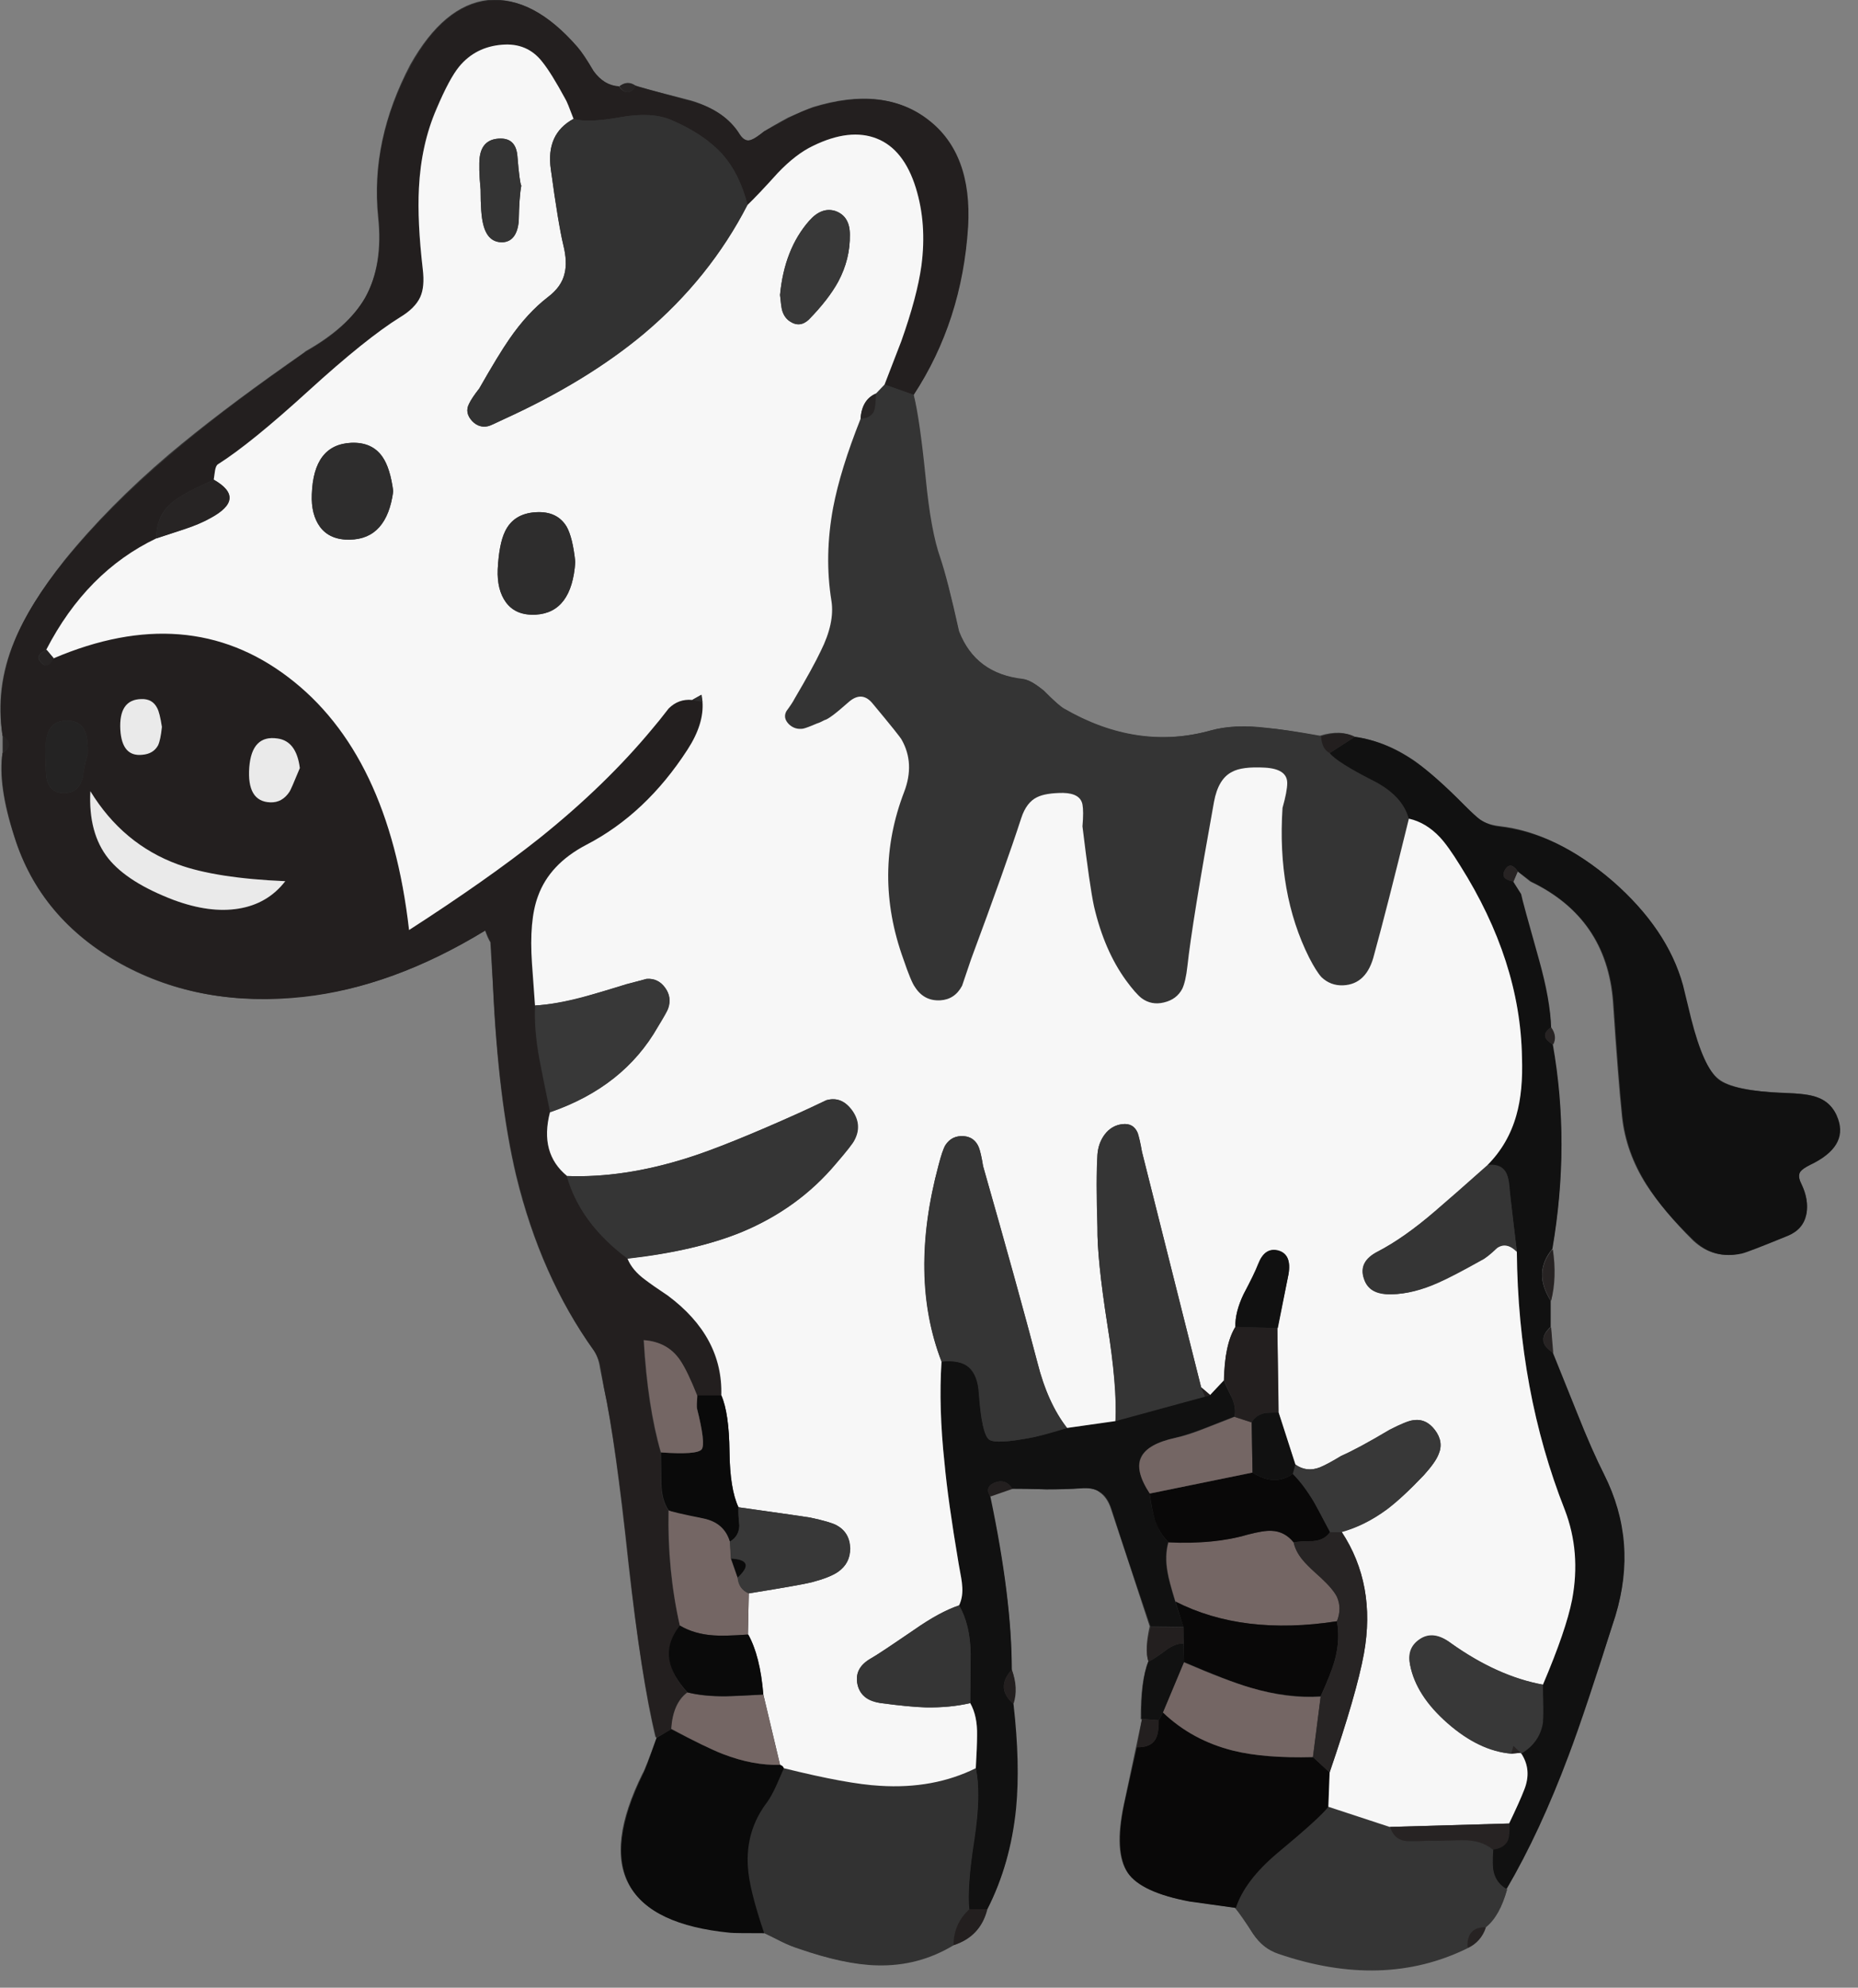 <svg xmlns="http://www.w3.org/2000/svg" xmlns:xlink="http://www.w3.org/1999/xlink" width="72" height="77" preserveAspectRatio="none"><rect width="100%" height="100%" fill="#808080" stroke="none"/><defs><path id="a" fill="#343434" d="M60.1 50.4q.2-.9.05-2-.75.9-.05 2m-7.6-21.85q-.55-.3-1.35-.05-1.4-.25-2.1-.3-1.25-.15-2.15.1-2.85.8-5.7-.85-.15-.1-.75-.7-.5-.4-.8-.45-1.85-.2-2.5-1.85-.45-2.05-.75-2.85-.35-1.05-.55-3.1-.25-2.3-.45-3.2 1.85-2.85 2.1-6.5.15-2.85-1.55-4.15-1.7-1.35-4.45-.5-.4.15-.95.4-.65.35-.95.55-.3.25-.45.3-.3.15-.5-.2-.55-.9-1.85-1.3-2.15-.55-2.2-.6-.3-.2-.6.05.15.2.3.25-.2-.05-.35-.25-.55-.05-.95-.6-.4-.65-.65-.95Q20.65-.15 18.9 0q-1.7.2-3 2.5-1.55 2.95-1.25 5.9.2 1.85-.5 3.15-.7 1.15-2.3 2.05-.05.05-.7.5-2.7 1.9-4.6 3.5-2.35 2-4.05 4.1-1.35 1.7-1.95 3.15-.75 1.8-.45 3.65v.65q-.2 1.25.45 3.25 1 3.2 4.15 4.95 3.1 1.7 7.05 1.25 3.45-.35 7.05-2.55.1.3.2.45l.1 1.65q.2 4.45.9 7.4.95 3.9 3 6.75.2.3.25.7l.15.75q.45 2.1.95 6.8.5 4.45 1.05 6.75l.6-.35-.55.35q-.45 1.25-.55 1.4-2.75 5.55 3.4 6.15h1.3q.05.05.65.35.4.2.65.25 1.8.65 3.05.65 1.6.05 3-.75 1.05-.35 1.3-1.4.9-1.75 1.1-3.9.15-1.75-.1-4.05.2-.6-.05-1.35 0-2.75-.85-6.7l.85-.3q.45 0 1.35.05.75 0 1.3-.05.5-.05.75.15.3.2.45.65.5 1.5 1.5 4.55-.2.9-.05 1.35-.3.75-.3 2.25h.05l-.7 3.3q-.4 1.85.15 2.65.5.75 2.4 1.1l1.75.25q.25.3.7 1 .4.6.95.75 4.1 1.4 7.35-.2.55-.25.7-.8.55-.45.85-1.45-.054-.036-.1-.1l.05.05q1.3-2.2 2.4-5.15.65-1.7 1.85-5.4.85-2.9-.45-5.5-.45-.9-1.05-2.35l-.95-2.35-.05-1q-.381.34-.3.65-.09-.31.25-.65v-1q-.7-1.1.1-2.05.7-4.05 0-7.9.2-.3-.05-.65-.05-1.1-.5-2.6-.65-2.3-.7-2.6l-.3-.45q-.396-.088-.35-.3-.04.212.4.3l.15-.4.5.4q2.95 1.4 3.2 4.65.2 3 .35 4.45.15 1.4.95 2.65.65 1 1.8 2.15.8.75 1.85.5.25-.05 1.85-.7.55-.25.7-.85.1-.55-.2-1.15-.15-.3-.05-.45t.4-.3q1.45-.7 1.05-1.75-.2-.65-.8-.85-.4-.15-1.25-.15-2-.1-2.55-.55-.6-.45-1.1-2.35l-.3-1.3q-.6-2.15-2.7-4-2.2-1.9-4.4-2.15-.45-.05-.75-.25-.2-.15-.6-.55-1.15-1.15-1.9-1.7-1.15-.8-2.35-.95"/><path id="b" fill="#231F1F" d="M599.95 255.2q-.9 1.45-1.95.05-1.75-.1-2.95-1.75-1.15-2-1.9-2.85-5.2-5.95-10.35-5.4-5.2.55-9.05 7.5-4.75 8.8-3.8 17.8.6 5.5-1.6 9.4-2.05 3.55-6.85 6.25-.1.05-2.05 1.45-8.25 5.8-13.85 10.6-7.15 6.05-12.3 12.35-4.1 5.05-5.85 9.4-2.2 5.45-1.4 11.05 1.45 1 0 2-.5 3.75 1.4 9.75 3 9.6 12.5 14.85 9.4 5.15 21.25 3.85 10.35-1.15 21.2-7.75.4.9.65 1.4l.25 5q.65 13.45 2.75 22.2 2.85 11.75 9.05 20.45.55.8.8 2.1.1.75.35 2.2 1.4 6.35 2.9 20.45 1.45 13.4 3.2 20.4l1.75-1q.2-3.1 1.85-4.3-3.7-4.15-.85-7.75-1.5-6.65-1.35-13.5-.85-1.25-.85-3.3l-.05-3.45q-1.55-5.35-2-13.1 2.8.2 4.25 2.35.85 1.25 2 4.15l2.8-.05q.2-6.9-6.2-11.65-1.8-1.2-2.65-1.85-1.5-1.1-2.05-2.45-5.55-4.15-7.1-9.65-3.2-2.65-1.95-7.45-.85-4.1-1.25-6.2-.65-3.6-.5-6.25l-.4-4.9q-.3-5.05.75-7.9 1.35-3.75 5.65-5.95 6.85-3.5 11.8-11.1 1.95-3 1.7-5.6l-1.15-.2q-1.6-.2-2.8 1-1.15 1.55-1.8 2.3-5.5 6.6-13.25 12.8-6.05 4.85-15.2 10.7-2.35-20.6-14.1-29.5-11.7-8.9-27.4-2.2-.7 1.4-1.5.5-.75-.8.65-1.45 4.6-9.05 12.85-13-.05-2.9 2.25-4.5 1.3-.95 4.45-2.35l.15-1.05q.1-.6.3-.75 3.85-2.4 10.65-8.6 6.7-6.1 10.65-8.55 1.75-1.05 2.35-2.35.55-1.2.3-3.25-.65-5.55-.45-9.45.25-5.1 2-9.25 1.55-3.6 2.7-4.95 1.9-2.3 5-2.55 2.95-.25 4.7 2 1.05 1.3 2.7 4.35.2.3.95 2.3 1.65.5 5.5-.2 3.65-.65 5.95.35 3.75 1.65 5.85 3.9 2.1 2.35 3 6 1.25-1.15 3.55-3.75 2.1-2.2 4.1-3.15 4.3-2.1 7.4-.8 3.15 1.25 4.55 5.75 1.35 4.15.65 9.05-.45 3.5-2.3 8.8-.2.55-1.95 5.05l3.4 1.2q5.65-8.6 6.35-19.6.5-8.55-4.65-12.5-5.1-3.95-13.35-1.45-1.3.4-2.95 1.25-1.9 1.05-2.85 1.55-.95.75-1.4.95-.8.4-1.45-.6-1.7-2.75-5.6-3.85-6.5-1.75-6.55-1.8m-55.85 72.6q.3.55.55 2.2-.15 1.5-.45 2.15-.55 1-1.85 1.1-2.35.2-2.55-2.9-.2-3.6 2.45-3.6 1.3-.05 1.85 1.05m-13.05 5.45q0-1.9.35-2.7.55-1.3 2.25-1.3 1.45.05 2 1.2.4.9.35 2.7-.3.75-.6 2.8-.45 1.65-1.9 1.75-1.8.15-2.25-1.45-.15-.45-.2-3m5.25 4.25q3.8 6.2 10.2 8.55 4.4 1.65 12.55 1.95-2.05 2.65-5.45 3.2-3.35.55-7.55-1-5.4-2.05-7.65-4.85-2.35-2.95-2.1-7.85m24.45-2.7q-1.05 2.55-1.2 2.75-.85 1.3-2.25 1.25-2.75-.1-2.45-4.1.3-3.8 3.3-3.35 2.2.3 2.6 3.45"/><path id="c" fill="#343434" d="M649.85 337.75q2 .05 2.25 1.35.15.8 0 2.55.85 7 1.35 9.3 1.2 5.15 3.75 8.65 1.1 1.55 1.8 2.05 1.15.9 2.6.55 1.5-.35 2.15-1.6.4-.85.6-2.65.55-4.9 3.1-19.2.5-2.65 2.1-3.5 1.2-.6 3.85-.45 2.6.15 2.6 1.8 0 .9-.55 2.85-.65 9.95 3.1 17.45.85 1.65 1.45 2.35 1.05 1 2.5.95 2.75-.1 3.65-3.6 1.45-5.25 4.05-15.85-.7-2.7-4.1-4.45-4.25-2.15-5.15-3.25-.9-.45-1-1.95-4.25-.8-6.4-1-3.7-.45-6.4.3-8.65 2.4-17.2-2.55-.55-.3-2.35-2-1.4-1.3-2.4-1.4-5.55-.6-7.5-5.6-1.35-6.1-2.2-8.6-1.1-3.1-1.7-9.3-.7-6.95-1.4-9.7l-3.4-1.2-1 1.05q-.05 1.55-.2 1.95-.3.9-1.6 1-2.3 5.9-3.15 10.35-1.1 5.65-.25 10.95.4 2.55-1.25 5.85-.9 1.85-3.05 5.55-.7.9-.95 1.4-.45.8.3 1.55.65.65 1.6.5.5-.05 1.65-.55.35-.15.9-.45.55-.1 2.75-2.05 1.55-1.4 2.8.1 3.25 3.9 3.45 4.25 1.55 2.75.3 6.05-3.7 9.7-.1 19.6.95 2.6 1.35 3.2 1.05 1.65 2.95 1.55 1.7-.05 2.55-1.65.7-2.1 1.05-3.1 4.05-10.9 5.85-16.45.6-1.85 1.85-2.5 1-.5 3.05-.45"/><path id="d" fill="#111" d="M690.2 340.75q2 .45 3.6 2.1.95 1 2.35 3.3 7 11.1 7.25 22.3.1 4.05-.7 6.8-.95 3.4-3.4 5.85 1.4-.15 2 .55.5.55.6 2l.9 7.5q.1 16.05 5.55 30.2 1.9 4.95.85 10.5-.65 3.6-3.4 9.85.15 3.75 0 4.4-.35 2.4-2.55 3.65 1.35 1.9.4 4.25-.55 1.3-1.75 3.9.05 1.4-.2 2-.4.9-1.7 1.05-.1 1.85.05 2.6.3 1.35 1.55 2.05 3.9-6.65 7.25-15.6 1.95-5.15 5.45-16.3 2.65-8.6-1.3-16.45-1.4-2.75-3.1-7.05L707 403q-2.1-1.3-.25-3v-3.05q-2.1-3.3.2-6.05 2.1-12.3.05-23.85-1.7-1-.2-2-.1-3.2-1.4-7.85-1.95-6.9-2.1-7.7l-.95-1.5q-1.65-.3-.85-1.45.3-.45.7-.35.4.15.7.65l1.6 1.2q8.85 4.3 9.6 14.05.6 9.05 1.05 13.4.45 4.15 2.85 7.95 1.9 3.05 5.45 6.45 2.35 2.25 5.6 1.55.7-.15 5.45-2.1 1.75-.75 2.1-2.5.3-1.65-.6-3.55-.45-.9-.1-1.4.25-.35 1.15-.8 4.4-2.1 3.25-5.35-.65-1.9-2.5-2.55-1.1-.4-3.75-.5-5.95-.2-7.7-1.55-1.75-1.4-3.2-7.1l-.95-3.9q-1.8-6.55-8.2-12.15-6.5-5.6-13.2-6.35-1.3-.15-2.3-.85-.5-.35-1.75-1.6-3.45-3.5-5.75-5.1-3.4-2.4-7.1-2.95l-2.95 1.9q.9 1.1 5.15 3.25 3.4 1.75 4.1 4.45"/><path id="e" fill="#111" d="M669.55 408.3q-.7-1.35-.95-2.05l-1.6 1.7q-.3.15-.6.15l-10.45 2.85-5.7.85-3.75 1.05q-4.5.9-5.3.3-.85-.65-1.2-5.3-.1-2.2-1.2-3.15-1-.9-3.15-.65-.35 5.35.35 11.85.4 4.35 1.65 11.75.4 2.1.4 2.45.15 1.35-.35 2.4 1.3 2.25 1.35 5.65 0 1.95-.05 5.8.85 1.45.8 3.7 0 1.3-.15 3.85.65 2.95-.15 8.25-.9 5.75-.6 8.25l2.1-.05q2.7-5.3 3.35-11.75.5-5.2-.3-12.2-2.15-1.85-.2-4 0-8.3-2.5-20.2-.7-1.1.45-1.6 1.35-.55 2.1.7 1.35 0 4 .05 2.35 0 3.95-.1 1.5-.15 2.35.45.85.55 1.3 1.95 1.45 4.6 4.55 13.7l3.85.05-1-3q-.75-2.45-.9-3.4-.35-1.9.1-3.5-1.75-1.7-2.15-5.7-1.8-2.7-1-4.25.8-1.5 3.95-2.2 1.45-.35 3.5-1.15l3.45-1.35q.2-1-.3-2.15"/><path id="f" fill="#323232" d="M639.65 451.5q-4.95 2.45-11.2 2.05-3.75-.2-11.2-2.05l-.9 2q-.55 1.2-1.05 1.9-2.55 3.4-2.3 7.65.2 2.65 1.95 7.7.15.05 2 .95 1.2.6 2 .85 5.35 1.85 9.1 1.95 4.9.15 9-2.35 0-2.45 1.8-4.2-.25-2.5.6-8.2.8-5.3.2-8.25"/><path id="g" fill="#353535" d="m688 458.35-7.2-2.35q-.95 1.25-5.95 5.4-3.8 3.2-4.85 6.4.75.95 2.05 3.05 1.25 1.75 2.9 2.3 12.25 4.2 22.1-.65-.25-2.5 2.15-2.45 1.65-1.35 2.45-4.4-1.25-.75-1.55-2.05-.2-.8-.05-2.6-1.35-1.2-3.7-1.1-3.55.15-3.8.1-1.75.1-2.55 0-1.5-.1-2-1.65"/><path id="h" fill="#090808" d="m680.8 456 .15-4-1.95-1.8q-5.65.15-9.3-.75-4.8-1.2-8.2-4.45l-.5.9q0 1.6-.4 2.25-.6.95-2.15.9l-1.5 6.75q-1.1 5.55.45 7.9 1.6 2.3 7.2 3.35l5.4.75q1.05-3.2 4.85-6.4 5-4.15 5.95-5.4"/><path id="i" fill="#0A0A0A" d="m604.1 446.95-1.7 1q-1.3 3.7-1.55 4.15-8.3 16.8 10.15 18.6.45.05 3.95.05-1.75-5.15-1.9-7.7-.3-4.25 2.25-7.6.5-.7 1.05-1.9.6-1.35.9-2.05-.1-.3-.45-.4-3.15.1-6.65-1.25-1.85-.7-6.05-2.9"/><path id="j" fill="#111" d="m661.5 445 2.45-5.85-.05-2.2q-1-.05-2.15.85-1.5 1.1-1.95 1.25-.9 2.25-.8 6.7l2 .15z"/><path id="k" fill="#231F1F" d="M663.9 436.95v-1.9l-3.85-.05q-.7 2.65-.25 4.05.45-.15 1.95-1.25 1.15-.9 2.15-.85"/><path id="l" fill="#272323" d="M706.8 396.95q.7-2.7.2-6-2.3 2.7-.2 6"/><path id="m" fill="#231F1F" d="M637.05 472.15q3.15-1 3.95-4.2h-2.1q-1.85 1.7-1.85 4.2"/><path id="n" fill="#231F1F" d="m659.05 445.75-.6 3.3q1.6.05 2.15-.9.45-.7.4-2.25z"/><path id="o" fill="#231F1F" d="M683.9 331.15q-1.65-.8-3.95-.05.1 1.5 1 1.95z"/><path id="p" fill="#231F1F" d="M644.05 444q.6-1.85-.2-4-1.95 2.15.2 4"/><path id="q" fill="#272323" d="m707.05 403.05-.25-3q-1.9 1.6.25 3"/><path id="r" fill="#231F1F" d="m641.35 419.8 2.6-.9q-.8-1.25-2.15-.7-1.15.5-.45 1.6"/><path id="s" fill="#272323" d="M697.05 472.5q1.6-.75 2.15-2.45-2.3-.05-2.15 2.45"/><path id="t" fill="#272424" d="M526.1 331.05V333q1.45-.95 0-1.95"/><path id="u" fill="#272424" d="M599.95 255.2q-.95-.65-1.9.05.95 1.4 1.9-.05"/><path id="v" fill="#272323" d="M707.05 367.05q.5-.95-.25-2-1.55 1.05.25 2"/><path id="w" fill="#F7F7F7" d="M696.2 346.2q-1.45-2.35-2.4-3.35-1.6-1.7-3.6-2.15-2.6 10.6-4.05 15.85-.85 3.5-3.65 3.6-1.45.05-2.5-.95-.6-.65-1.45-2.3-3.75-7.5-3.1-17.45.55-1.95.55-2.9 0-1.65-2.6-1.8-2.7-.15-3.85.5-1.6.8-2.1 3.5-2.55 14.1-3.1 19.15-.2 1.8-.6 2.65-.65 1.25-2.15 1.6-1.45.35-2.6-.5-.7-.55-1.8-2.05-2.55-3.5-3.75-8.65-.5-2.3-1.35-9.35.15-1.75 0-2.55-.25-1.3-2.25-1.35-2.05 0-3.05.5-1.25.6-1.85 2.45-1.8 5.55-5.85 16.45l-1.05 3.1q-.85 1.6-2.55 1.7-1.9.1-2.95-1.55-.45-.6-1.35-3.25-3.6-9.95.1-19.55 1.25-3.3-.3-6.05-.2-.4-3.45-4.3-1.25-1.45-2.8-.05-2.2 1.95-2.75 2.05-.55.3-.9.4-1.15.5-1.6.6-.95.15-1.65-.5-.75-.75-.3-1.55.7-.95.95-1.45 2.15-3.65 3.05-5.55 1.65-3.3 1.25-5.85-.85-5.25.2-10.9.85-4.45 3.2-10.35.15-2.25 1.8-2.95l1-1.05q1.75-4.5 1.95-5.05 1.85-5.2 2.35-8.8.65-4.9-.65-9.1-1.4-4.5-4.55-5.75t-7.45.85q-2 .95-4.1 3.15-2.3 2.55-3.55 3.75-4.4 8.55-12.05 15-6.7 5.6-16.4 10-1.55.75-1.8.8-1.05.25-1.85-.55-.95-1-.4-2.05.3-.65 1.2-1.8 2.25-3.95 3.5-5.75 2.1-3.05 4.5-4.9 1.6-1.2 1.95-2.75.35-1.35-.15-3.35-.55-2.35-1.45-8.8-.6-4.15 2.65-5.9-.75-2-.95-2.3-1.65-3.05-2.7-4.35-1.75-2.25-4.7-2-3.1.25-5 2.55-1.15 1.4-2.65 4.95-1.8 4.15-2.05 9.25-.2 3.85.45 9.45.25 2.05-.3 3.25-.6 1.3-2.35 2.35-3.95 2.45-10.65 8.55-6.8 6.2-10.6 8.6-.25.15-.35.75l-.15 1.05q3.85 2.2-.45 4.5-1.15.7-3.05 1.3-2.15.7-3.2 1.05-8.15 3.9-12.85 13l.85 1q15.7-6.7 27.4 2.2 11.75 8.9 14.1 29.5 9.15-5.9 15.2-10.7 7.75-6.2 13.25-12.85.65-.75 1.85-2.3 1.15-1.15 2.75-1l1.05-.6.15.8q.2 2.6-1.75 5.6-4.85 7.5-11.8 11.1-4.3 2.25-5.65 6-1.05 2.8-.7 7.85l.35 4.9q2.3-.1 5.4-.9 1.75-.5 5.25-1.55 2.15-.6 2.35-.65 1.35-.1 2.2 1.05.8 1.15.3 2.45-.1.25-1.2 2.1-3.9 6.95-12.55 9.95-1.25 4.8 2 7.45 6.55.25 14-2.1 4.55-1.4 13.15-5.3 1-.45 3.1-1.45 1.85-.5 3.05 1.3 1.1 1.65.2 3.35-.25.55-2.15 2.75-4.4 5.25-11 8-5.4 2.2-13.3 3.1.55 1.35 2.05 2.45.85.65 2.65 1.85 6.45 4.8 6.25 11.65.9 2.05.95 6.55.05 4.4 1.05 6.5 8.15 1.15 8.35 1.2 2.35.5 3.1.9 1.55.85 1.55 2.7.05 1.75-1.4 2.75-.95.65-3.05 1.2-1.15.3-7.35 1.3l-.1 4.8q1.45 2.45 1.8 7l1.95 8.2q.35.1.45.4 7.45 1.85 11.2 2.05 6.25.4 11.2-2.05.15-2.55.15-3.85.05-2.25-.8-3.75-2.35.55-5.2.5-1.85-.05-5.2-.5-2.2-.25-2.7-1.95-.6-2.15 1.6-3.3.8-.45 4.95-3.3 3-2.1 5.25-2.85.5-1.05.35-2.4 0-.35-.4-2.45-1.25-7.4-1.65-11.75-.7-6.5-.35-11.85-3.85-9.9-.35-22.9.45-1.75.8-2.35.75-1.15 2.15-1.05 1.25.1 1.75 1.3.25.65.5 2.2 4.75 16.8 6.35 22.95 1.2 4.7 3.45 7.6l5.65-.8q.25-4-.95-11.3-1.2-7.7-1.15-11.3-.2-5.65 0-8.5.1-1.35.85-2.35.8-1.05 2.05-1.2 1.3-.15 1.75 1 .3.65.55 2.25l6.9 27.45 1.05.9 1.6-1.7q.1-4.2 1.35-6.25-.05-1.7.95-3.8 1.25-2.35 1.7-3.55.75-1.9 2.25-1.6 1.7.4 1.3 2.8l-1.3 6.3.1 9.85 1.95 6.05q1.35.95 2.9.35.85-.35 2.5-1.35 1.95-.85 5.65-3.05 1.95-1 2.7-1.1 1.55-.25 2.6 1.15t.4 2.85q-.35.9-1.7 2.4-2.55 2.65-4.35 4-2.55 1.9-5.25 2.6 4.05 6.15 2.6 14.2-.85 4.65-4 13.85l-.15 4.05 7.15 2.35 13.95-.4q1.25-2.6 1.75-3.9.95-2.35-.35-4.3l-.05-.05-1.1.1q-3.75-.35-7.45-3.6-3.65-3.2-4.35-6.75-.45-1.95 1.1-3 1.6-1.1 3.65.45 5.4 3.85 10.75 4.85 2.7-6.35 3.4-9.9 1.05-5.55-.85-10.5-5.45-13.8-5.6-30.15-1.2-1.2-2.3-.45-1.2 1.15-1.85 1.45-3.3 1.85-5 2.6-2.95 1.35-5.5 1.4-2.6 0-3.2-1.8-.7-2.05 1.65-3.2 3-1.55 6.65-4.7 2.05-1.75 6.1-5.35 2.45-2.45 3.4-5.85.8-2.8.65-6.8-.2-11.2-7.2-22.3m-110.05-82.75q.25 3.05.45 3.4-.25 1.3-.3 4.2-.25 2.3-1.9 2.4-1.75.05-2.25-2.1-.3-1.15-.3-4.05-.25-2.6-.1-3.8.3-2.15 2.45-2.15 1.8 0 1.95 2.1m34.05 7.5q1.45-1.65 3.05-1.15 1.7.6 1.7 2.75.05 2.85-1.35 5.5-1.15 2.1-3.45 4.45-1.05.95-2.25.15-.7-.5-.9-1.45-.05-.15-.2-1.6.5-5.35 3.4-8.65m-53.6 37.2q-2.35.05-3.5-1.5-1.05-1.45-.95-3.8.2-5.8 4.6-6 2.45-.1 3.65 1.65.9 1.3 1.25 4-.7 5.5-5.05 5.65m26.3 2.6q-.4 5.9-4.6 6.15-2.35.15-3.5-1.45-1.05-1.45-.95-3.85.15-2.95.85-4.4 1-2.1 3.6-2.25 2.5-.15 3.6 1.7.7 1.25 1 4.1"/><path id="x" fill="#323232" d="M604.15 259.2q-2.3-1-5.95-.35-3.85.7-5.5.2-3.25 1.75-2.65 5.9.85 6.35 1.45 8.8.5 2 .15 3.35-.35 1.55-1.95 2.75-2.4 1.85-4.5 4.9-1.25 1.8-3.5 5.75-.9 1.15-1.2 1.8-.55 1.05.4 2.05.8.8 1.85.55.25-.05 1.8-.8 9.75-4.45 16.4-10.05 7.65-6.45 12.05-15-.9-3.6-3-5.95-2.1-2.3-5.85-3.9"/><path id="y" fill="#353535" d="M591.95 382.4q1.55 5.55 7.1 9.6 7.85-.85 13.25-3.05 6.65-2.75 11.05-8 1.9-2.2 2.15-2.75.9-1.7-.2-3.35-1.25-1.8-3.05-1.3-2.1 1-3.1 1.45-8.65 3.85-13.15 5.3-7.45 2.35-14.05 2.1"/><path id="z" fill="#383838" d="M593.65 361.55q-3.05.8-5.4.95-.15 2.65.5 6.25.4 2.1 1.25 6.2 8.55-2.95 12.55-9.95 1.1-1.8 1.2-2.15.45-1.3-.35-2.4-.8-1.15-2.15-1.05-.05 0-2.35.6-3.5 1.1-5.25 1.55"/><path id="A" fill="#746664" d="M613.15 431.1q-1.2-.5-1.3-1.85l-.8-2.2-.1-2q-.7-2.25-3.15-2.75-3.8-.8-4-.9-.15 7 1.3 13.45 1.65 1 3.9 1.15 1.25.1 4.05-.1z"/><path id="B" fill="#EAEAEA" d="M536.3 337.5q-.25 4.9 2.1 7.85 2.25 2.8 7.65 4.85 4.2 1.55 7.55 1 3.4-.55 5.45-3.2-8.1-.35-12.5-1.95-6.45-2.35-10.25-8.55"/><path id="C" fill="#0A0A0A" d="M610.95 425.05q1.05-.6 1.1-1.85-.15-1.45-.1-2.15-1-2.1-1.05-6.5-.05-4.5-.95-6.55h-2.85v1.45q1.05 4.2.55 4.85-.55.65-4.75.35l.05 3.45q0 2.05.85 3.3.3.2 4.05.95 2.45.5 3.1 2.7"/><path id="D" fill="#746664" d="M614.85 442.9q-2.95.2-4.4.2-2.6.05-4.45-.45-1.7 1.25-1.9 4.25 4.1 2.2 6.05 2.95 3.5 1.35 6.65 1.25z"/><path id="E" fill="#0A0A0A" d="M614.85 442.9q-.4-4.55-1.75-7-2.85.2-4.05.1-2.25-.15-3.95-1.15-1.6 2.05-1.2 4.1.3 1.7 2.1 3.7 1.85.45 4.45.45 1.45-.05 4.4-.2"/><path id="F" fill="#746664" d="M607.15 408.05q-1.15-2.9-2-4.15-1.45-2.15-4.25-2.35.45 7.75 2 13.1 4.2.3 4.75-.35.5-.65-.55-4.8-.05-.35.05-1.45"/><path id="G" fill="#EAEAEA" d="M560.75 334.8q-.4-3.15-2.6-3.45-3-.45-3.3 3.35-.3 4 2.45 4.1 1.4.05 2.25-1.25.15-.2 1.2-2.75"/><path id="H" fill="#242323" d="M536 333.15q.05-1.8-.35-2.7-.55-1.15-2-1.2-1.7 0-2.25 1.3-.4.85-.35 2.7.05 2.55.2 3 .45 1.6 2.25 1.45 1.45-.1 1.9-1.75.3-2.05.6-2.8"/><path id="I" fill="#272424" d="M550.7 301.15q-3.15 1.4-4.45 2.35-2.3 1.65-2.25 4.5 1.05-.35 3.2-1.05 1.9-.65 3.1-1.3 4.3-2.3.4-4.5"/><path id="J" fill="#EAEAEA" d="M544.65 330q-.25-1.65-.55-2.2-.55-1.1-1.85-1.05-2.65.05-2.45 3.6.2 3.15 2.55 2.9 1.3-.1 1.85-1.1.3-.65.45-2.15"/><path id="K" fill="#272424" d="M531.2 321q-1.4.65-.65 1.45.85.95 1.45-.5z"/><path id="L" fill="#2E2D2D" d="m607.75 327.05-.1-.8-1.1.6z"/><path id="M" fill="#272424" d="M626.2 294.05q1.3-.1 1.6-1 .15-.4.2-1.95-1.65.7-1.8 2.95"/><path id="N" fill="#353535" d="M686.6 391.2q-2.35 1.25-1.6 3.25.55 1.85 3.2 1.75 2.55-.05 5.45-1.35 1.7-.75 5-2.6.65-.3 1.85-1.45 1.1-.75 2.3.45-.75-6.25-.85-7.5-.1-1.45-.6-2-.65-.75-2-.55-4.05 3.6-6.1 5.35-3.6 3.05-6.65 4.65"/><path id="O" fill="#383838" d="M705.85 441.75q-5.2-.9-10.7-4.8-2.1-1.55-3.7-.45-1.45 1-1.1 3 .7 3.55 4.35 6.75 3.7 3.25 7.45 3.55l.25-.9.85.8.05.1q2.15-1.25 2.55-3.6.05-.45 0-4.45"/><path id="P" fill="#272323" d="M689.95 460q.85.05 2.55-.05.35.05 3.85-.05 2.3-.05 3.65 1.1 1.3-.15 1.75-1.05.25-.6.2-2l-13.95.4q.5 1.55 1.95 1.65"/><path id="Q" fill="#272323" d="m702.4 348.05.5-1.15q-.3-.5-.65-.65-.45-.15-.75.3-.8 1.2.9 1.5"/><path id="R" fill="#353535" d="M640.5 381.25q-.25-1.55-.5-2.2-.5-1.2-1.75-1.3-1.4-.1-2.15 1.05-.35.6-.8 2.35-3.45 12.9.35 22.9 2.15-.2 3.2.65 1.05.9 1.2 3.15.3 4.65 1.15 5.3.8.6 5.3-.3 1.25-.25 3.8-1.05-2.3-2.95-3.45-7.6-2.35-9-6.35-22.95"/><path id="S" fill="#353535" d="M659.05 379.6q-.4-2.05-.5-2.25-.5-1.15-1.8-1-1.25.15-2.05 1.2-.75 1-.85 2.35-.15 2.85 0 8.5-.05 3.6 1.15 11.3 1.15 7.3.95 11.3l10.45-2.85-.45-1.1z"/><path id="T" fill="#746664" d="M662.05 428.65q.15.95.9 3.4 7.85 4 18.85 2.3.6-1.5 0-2.85-.45-.9-1.85-2.2-1.3-1.15-1.9-1.85-1.05-1.1-1.3-2.3-1.05-1.3-2.6-1.35-.9-.05-2.8.45-3.75 1.1-9.2.85-.45 1.6-.1 3.55"/><path id="U" fill="#090808" d="m662.95 432.05.95 3 .05 4.05q5.1 2.2 7.75 3 4.35 1.25 8.2 1 1.25-2.75 1.65-4.2.65-2.4.25-4.55-11 1.7-18.85-2.3"/><path id="V" fill="#090808" d="M676.65 417.15q-2.15 1.5-4.7-.15l-12 2.45q.25 1.95.6 3.05.5 1.55 1.6 2.65 5.3.25 9.2-.9 1.9-.5 2.8-.45 1.55.05 2.6 1.35.75-.15 2.25-.15 1.35-.1 2-1.05-1.65-3.15-1.9-3.55-1.2-2-2.45-3.25"/><path id="W" fill="#353535" d="M639 443.9q.05-3.85.05-5.75-.05-3.4-1.35-5.65-2.25.75-5.25 2.85-4.1 2.8-5 3.3-2.15 1.25-1.55 3.3.5 1.55 2.65 1.95 3.4.45 5.25.5 2.85.05 5.2-.5"/><path id="X" fill="#746664" d="m671.95 417-.1-5.85-2-.65-3.45 1.35q-2 .8-3.45 1.1-3.2.7-3.95 2.2-.85 1.55.95 4.3z"/><path id="Y" fill="#231F1F" d="M671.85 411.15q.45-.8 1.4-1.05.45-.1 1.75-.1l-.15-9.85-4.9-.15q-1.3 2.1-1.3 6.25.25.7.9 2.05.5 1.2.3 2.2z"/><path id="Z" fill="#231F1F" d="M666.4 408.15q.2 0 .6-.2l-1.05-.9z"/><path id="aa" fill="#746664" d="M663.95 439.15 661.5 445q3.4 3.25 8.2 4.45 3.65.9 9.3.75l.9-7.05q-3.85.25-8.2-1.05-2.75-.8-7.75-2.95"/><path id="ab" fill="#272424" d="M682.35 423.95H681q-.65.95-2 1.05-1.5 0-2.25.15.25 1.2 1.3 2.35.6.65 1.9 1.8 1.4 1.3 1.85 2.2.6 1.35 0 2.85.4 2.15-.25 4.55-.4 1.45-1.65 4.25l-.9 7.05 1.95 1.8q3.15-9.2 4-13.85 1.45-8.05-2.6-14.2"/><path id="ac" fill="#383838" d="M691.95 417.3q1.35-1.5 1.7-2.4.65-1.45-.4-2.85t-2.55-1.15q-.75.1-2.7 1.1-3.7 2.2-5.65 3.05-1.65 1-2.55 1.35-1.55.6-2.85-.35l-.3 1.1q1.25 1.25 2.45 3.25.4.7 1.9 3.55h1.35q2.7-.75 5.3-2.65 1.85-1.4 4.3-4"/><path id="ad" fill="#383838" d="M620.5 429.8q2.1-.55 3.05-1.2 1.45-1 1.45-2.75-.05-1.85-1.6-2.7-.75-.4-3.1-.9-.2-.05-8.35-1.2-.05.7.1 2.15-.05 1.25-1.1 1.85l.15 2q2.9.25.75 2.15.15 1.4 1.3 1.9 6.2-1 7.35-1.3"/><path id="ae" fill="#2E2D2D" d="M562.15 302.85q-.1 2.35.95 3.8 1.15 1.55 3.5 1.5 4.3-.05 5.05-5.65-.35-2.7-1.25-4-1.2-1.75-3.65-1.65-4.4.2-4.6 6"/><path id="af" fill="#2E2D2D" d="M592.9 310.75q-.3-2.85-1-4.1-1.1-1.85-3.6-1.7-2.6.15-3.6 2.25-.7 1.45-.85 4.4-.1 2.4.95 3.85 1.15 1.55 3.5 1.45 4.2-.25 4.6-6.15"/><path id="ag" fill="#383838" d="M616.8 279.6q.15 1.45.2 1.6.2.95.9 1.45 1.2.85 2.25-.2 2.3-2.35 3.45-4.45 1.4-2.6 1.35-5.45 0-2.15-1.7-2.75-1.6-.5-3.05 1.15-2.9 3.3-3.4 8.65"/><path id="ah" fill="#343434" d="M586.6 266.85q-.2-.35-.45-3.4-.15-2.1-1.95-2.1-2.15 0-2.45 2.15-.15 1.2.1 3.8 0 2.85.3 4 .55 2.2 2.3 2.15 1.6-.1 1.85-2.4.05-2.9.3-4.2"/><path id="ai" fill="#111" d="M676.15 393.85q.4-2.4-1.3-2.75-1.5-.35-2.2 1.55-.5 1.2-1.75 3.55-1 2.1-.95 3.8l4.95.15z"/><path id="aj" fill="#111" d="M676.95 416.05Q675.65 412 675 410q-1.3 0-1.75.1-.95.25-1.4 1.05l.1 5.85q2.55 1.65 4.7.15z"/><path id="ak" fill="#272323" d="m702.15 449.8 1.1-.1-.85-.8z"/><path id="al" fill="#0A0A0A" d="m611.1 427.05.75 2.2q2.2-2.05-.75-2.2"/></defs><use xlink:href="#a"/><use xlink:href="#b" transform="translate(-174.55 -81.4)scale(.332)"/><use xlink:href="#c" transform="translate(-174.55 -81.4)scale(.332)"/><use xlink:href="#d" transform="translate(-174.55 -81.4)scale(.332)"/><use xlink:href="#e" transform="translate(-174.55 -81.4)scale(.332)"/><use xlink:href="#f" transform="translate(-174.55 -81.4)scale(.332)"/><use xlink:href="#g" transform="translate(-174.55 -81.4)scale(.332)"/><use xlink:href="#h" transform="translate(-174.55 -81.4)scale(.332)"/><use xlink:href="#i" transform="translate(-174.55 -81.4)scale(.332)"/><use xlink:href="#j" transform="translate(-174.55 -81.4)scale(.332)"/><use xlink:href="#k" transform="translate(-174.55 -81.4)scale(.332)"/><use xlink:href="#l" transform="translate(-174.55 -81.4)scale(.332)"/><use xlink:href="#m" transform="translate(-174.55 -81.4)scale(.332)"/><use xlink:href="#n" transform="translate(-174.55 -81.4)scale(.332)"/><use xlink:href="#o" transform="translate(-174.55 -81.4)scale(.332)"/><use xlink:href="#p" transform="translate(-174.55 -81.4)scale(.332)"/><use xlink:href="#q" transform="translate(-174.55 -81.4)scale(.332)"/><use xlink:href="#r" transform="translate(-174.55 -81.4)scale(.332)"/><use xlink:href="#s" transform="translate(-174.55 -81.4)scale(.332)"/><use xlink:href="#t" transform="translate(-174.55 -81.4)scale(.332)"/><use xlink:href="#u" transform="translate(-174.55 -81.4)scale(.332)"/><use xlink:href="#v" transform="translate(-174.55 -81.4)scale(.332)"/><use xlink:href="#w" transform="translate(-174.55 -81.4)scale(.332)"/><use xlink:href="#x" transform="translate(-174.55 -81.4)scale(.332)"/><use xlink:href="#y" transform="translate(-174.55 -81.4)scale(.332)"/><use xlink:href="#z" transform="translate(-174.55 -81.4)scale(.332)"/><use xlink:href="#A" transform="translate(-174.55 -81.4)scale(.332)"/><use xlink:href="#B" transform="translate(-174.55 -81.4)scale(.332)"/><use xlink:href="#C" transform="translate(-174.55 -81.4)scale(.332)"/><use xlink:href="#D" transform="translate(-174.55 -81.4)scale(.332)"/><use xlink:href="#E" transform="translate(-174.55 -81.4)scale(.332)"/><use xlink:href="#F" transform="translate(-174.55 -81.4)scale(.332)"/><use xlink:href="#G" transform="translate(-174.55 -81.4)scale(.332)"/><use xlink:href="#H" transform="translate(-174.55 -81.4)scale(.332)"/><use xlink:href="#I" transform="translate(-174.55 -81.4)scale(.332)"/><use xlink:href="#J" transform="translate(-174.55 -81.4)scale(.332)"/><use xlink:href="#K" transform="translate(-174.55 -81.4)scale(.332)"/><use xlink:href="#L" transform="translate(-174.55 -81.4)scale(.332)"/><use xlink:href="#M" transform="translate(-174.55 -81.4)scale(.332)"/><use xlink:href="#N" transform="translate(-174.55 -81.4)scale(.332)"/><use xlink:href="#O" transform="translate(-174.55 -81.4)scale(.332)"/><use xlink:href="#P" transform="translate(-174.55 -81.4)scale(.332)"/><use xlink:href="#Q" transform="translate(-174.55 -81.4)scale(.332)"/><use xlink:href="#R" transform="translate(-174.55 -81.4)scale(.332)"/><use xlink:href="#S" transform="translate(-174.55 -81.4)scale(.332)"/><use xlink:href="#T" transform="translate(-174.55 -81.4)scale(.332)"/><use xlink:href="#U" transform="translate(-174.55 -81.4)scale(.332)"/><use xlink:href="#V" transform="translate(-174.55 -81.4)scale(.332)"/><use xlink:href="#W" transform="translate(-174.55 -81.4)scale(.332)"/><use xlink:href="#X" transform="translate(-174.55 -81.4)scale(.332)"/><use xlink:href="#Y" transform="translate(-174.55 -81.4)scale(.332)"/><use xlink:href="#Z" transform="translate(-174.55 -81.4)scale(.332)"/><use xlink:href="#aa" transform="translate(-174.55 -81.4)scale(.332)"/><use xlink:href="#ab" transform="translate(-174.55 -81.4)scale(.332)"/><use xlink:href="#ac" transform="translate(-174.55 -81.4)scale(.332)"/><use xlink:href="#ad" transform="translate(-174.55 -81.4)scale(.332)"/><use xlink:href="#ae" transform="translate(-174.55 -81.4)scale(.332)"/><use xlink:href="#af" transform="translate(-174.55 -81.4)scale(.332)"/><use xlink:href="#ag" transform="translate(-174.55 -81.4)scale(.332)"/><use xlink:href="#ah" transform="translate(-174.55 -81.4)scale(.332)"/><use xlink:href="#ai" transform="translate(-174.55 -81.4)scale(.332)"/><use xlink:href="#aj" transform="translate(-174.55 -81.4)scale(.332)"/><use xlink:href="#ak" transform="translate(-174.55 -81.4)scale(.332)"/><use xlink:href="#al" transform="translate(-174.55 -81.4)scale(.332)"/></svg>